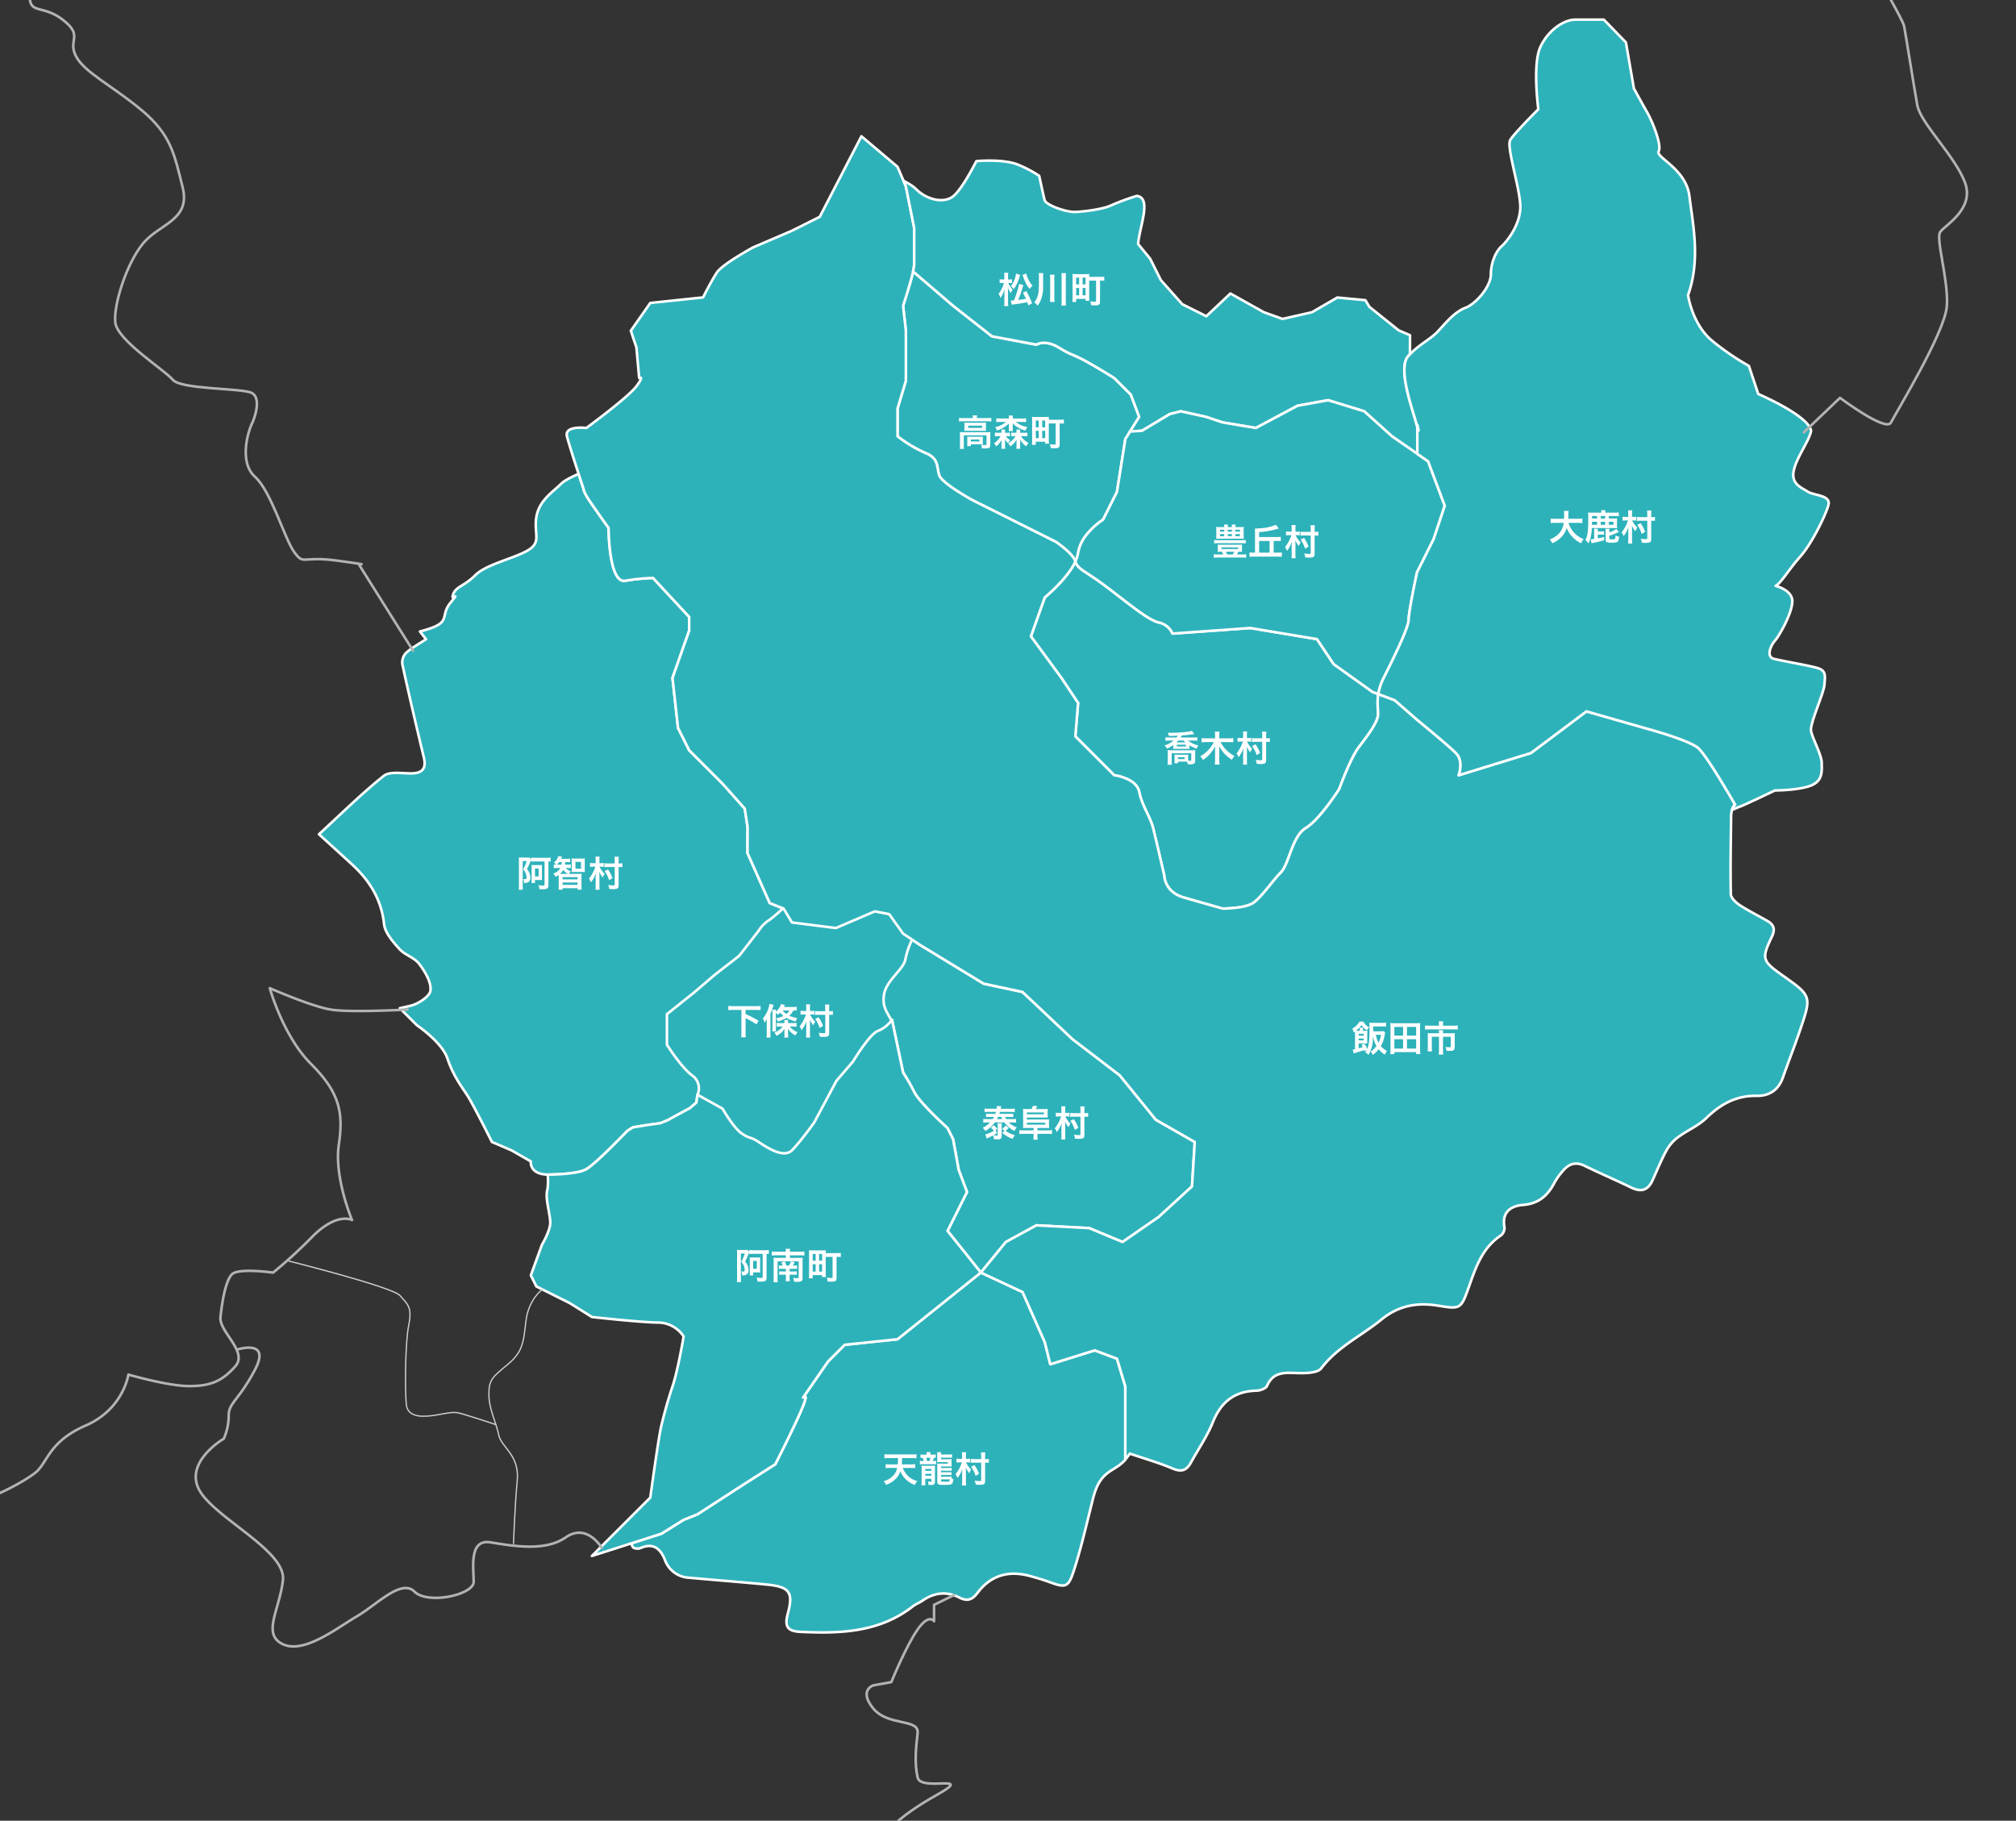 <svg xmlns="http://www.w3.org/2000/svg" xmlns:xlink="http://www.w3.org/1999/xlink" width="784" height="708" viewBox="0 0 784 708"><rect x="0" y="0" width="784" height="708" fill="#333333" stroke="none"/><defs><clipPath id="a"><rect width="784" height="708" transform="translate(0.037 0.03)" fill="none"/></clipPath></defs><g transform="translate(-0.037 -0.03)"><rect width="110.147" height="109.981" transform="translate(252.532 346.689)" fill="#2db2ba" stroke="#fff" stroke-linecap="round" stroke-linejoin="round" stroke-width="1"/><path d="M351.249,417.108a78.01,78.01,0,0,1,4.322,7.562c2.16,4.321,12.964,14.044,12.964,14.044l2.16,4.321,2.161,11.884,3.241,8.643-2.161,4.321-5.4,10.8,8.642,10.8,4.321,5.4,9.724-11.884,3.553-1.938,8.33-4.543,20.526,1.08,12.964,5.4,14.045-9.722L463.6,461.4l1.081-17.285-15.125-8.643-14.044-17.285-17.757-13.579-.609-.465L404.7,392.382l-6.993-6.6-15.124-3.241-24.848-15.125-3-2a32.24,32.24,0,0,0-2.619,7.707c-.639,3.836-7.472,8.145-8.312,13.747-.741,4.946,1.471,7.047,2.918,10.017.14-.187.215-.3.215-.3Z" fill="#2db2ba" stroke="#fff" stroke-linecap="round" stroke-linejoin="round" stroke-width="1"/><path d="M434.417,528.362l-8.643-3.241-17.285,5.4-2.161-8.643-8.642-19.446-8.206-3.829-8-3.733L349.071,520.8l-20.526,2.16-6.482,6.482-9.723,14.045s2.16-2.161,0,3.24-7.563,16.205-7.563,16.205l-3.241,6.482-11.883,7.563L271.287,588.86l-5.4,2.161-8.642,5.4-8.742,2.8-3.141,1.005a9.86,9.86,0,0,1,.776,1.4c.232.5,2.091.772,2.874.425,5.061-2.245,7.822.117,9.6,4.549a10.45,10.45,0,0,0,9.4,6.939c10,.91,20.02,1.677,30.019,2.637,8.965.86,10.661,2.849,8.375,11.329-1.383,5.129-.043,6.855,5.028,7.09,15.485.717,30.625.209,43.622-9.938,1.123-.877,2.53-1.382,3.71-2.2,4.537-3.131,9.361-3.739,14.273-1.243,3.169,1.61,5.088.953,7.208-1.859,5.111-6.781,12.048-8.712,20.166-6.517,2.6.7,5.187,1.459,7.712,2.379,6.214,2.264,7.326,2.21,9.411-4.126,2.793-8.488,4.785-17.245,6.964-25.927,1.265-5.042,2.229-9.74,7.309-13.089,1.861-1.227,4.292-2.494,5.848-4.453V539.165Z" fill="#2db2ba" stroke="#fff" stroke-linecap="round" stroke-linejoin="round" stroke-width="1"/><path d="M299.376,351.188l-8.643-19.446.046-10.09-1.126-7.2-8.643-9.723L268.046,291.77l-4.321-8.643-2.161-19.446,6.482-18.365v-5.4L254,224.79a72.773,72.773,0,0,0-10.8,1.08c-6.482,1.08-6.482-20.526-6.482-20.526s-5.4-7.563-7.563-10.8-2.16-4.321-2.16-4.321-.857-2.57-1.955-5.932c-2.966,1.308-5.582,2.666-6.688,3.772-3.241,3.24-8.643,6.481-9.723,12.963s2.161,9.723-3.241,12.964-16.2,5.4-20.526,9.723-7.562,4.322-8.643,7.563,3.241-2.161-1.08,3.241,1.08,7.562-10.8,10.8l-.986.268c.78.991,1.561,1.983,2.367,3.005-3.088,2.053-5.69,3.416-7.785,5.333a5.44,5.44,0,0,0-1.437,4.363c2.627,12.09,5.446,24.139,8.338,36.17,1.1,4.561-.583,6.325-5.136,6.311-3.551-.011-8.17-.843-10.466,1-8.74,7-16.73,14.941-25.153,22.671,4.9,4.467,8.9,8.082,12.865,11.738,6.817,6.286,11.41,13.546,12.456,23.187.373,3.431,3.442,6.858,5.961,9.68,2.1,2.35,5.823,3.335,7.683,5.791,2.258,2.982,4.723,7.008,4.407,10.327-.217,2.29-4.738,5.262-7.793,5.977q-2.06.483-4.141.929l6.659,6.659s9.723,6.482,11.884,12.964,5.4,10.8,7.562,14.045c.105.158.227.352.357.564l.044.071c.134.221.28.467.436.736l0,0h0c.158.273.329.575.506.889l.131.234.065.118c.127.228.257.463.392.708l.061.113c.054.1.109.2.165.3.141.26.287.529.434.8.07.129.139.258.21.391q.244.456.5.93c.035.065.069.128.1.194l.132.249q.253.479.509.966l.173.328c.453.866.91,1.745,1.357,2.61l.141.274c.14.27.276.535.413.8q.369.717.718,1.4l.342.67c.217.424.426.836.623,1.224.137.268.271.533.4.78l.025.048,0,0q.266.525.493.976l.007.013.012.023.267.53.122.242,0,0,.026.052.1.207.2.394.081.161.1.2.059.119.021.041,7.562,3.241,7.562,4.322s-.711,4.984,6.538,5.125c0,0,11.047.037,14.851-1.992s16.1-14.96,16.1-14.96l2.155-1.395,5.325-.888,5.452-.76,2.789-1.141,3.677-2.029,4.944-2.662,2.536-2.156.451-3.07a6.083,6.083,0,0,0-2.161-7.563c-4.321-3.241-9.723-11.883-9.723-11.883V394.4l1.239-.991,9.565-7.651,7.562-6.482,9.723-7.563,7.562-9.723a12.951,12.951,0,0,1,4.322-4.321,56.528,56.528,0,0,0,5.148-4.423Z" fill="#2db2ba" stroke="#fff" stroke-linecap="round" stroke-linejoin="round" stroke-width="1"/><path d="M536.055,269.926l-2.248-.843-7.577-5.412-7.548-5.391-6.482-9.723-25.928-4.321-30.249,2.16a7.441,7.441,0,0,0-5.4-4.321c-4.322-1.08-11.884-7.562-20.527-14.044-8.573-6.43-10.766-6.486-11.855-9.65-3.166,6.811-11.912,13.971-11.912,13.971l-5.4,15.125,11.883,16.2,6.482,9.723-1.08,12.964,7.562,7.563,7.562,7.562s8.643,1.08,9.723,6.482,4.322,9.723,5.4,14.044,4.321,18.366,4.321,18.366,0,6.482,7.563,8.642l15.124,4.322s8.643,0,11.884-2.161,7.562-8.643,10.8-11.884,4.321-14.044,9.723-17.285,12.964-15.124,12.964-15.124,4.321-11.884,7.562-16.2c.708-.944,1.468-1.941,2.222-2.954,2.7-3.626,5.341-7.477,5.341-10.01C535.968,275.659,535.533,273.151,536.055,269.926Z" fill="#2db2ba" stroke="#fff" stroke-linecap="round" stroke-linejoin="round" stroke-width="1"/><path d="M439.818,153.488l-6.482-6.482s-8.642-5.4-12.964-7.562-3.241-1.081-8.642-4.322-8.643-1.08-8.643-1.08L385.8,130.8l-15.125-11.884L355.116,105.58c-1.1,4.97-3.885,13.337-3.885,13.337l1.081,9.723v19.446l-3.241,10.8v10.8a50.654,50.654,0,0,0,10.8,6.482c5.4,2.16,4.321,5.4,5.4,8.642s12.964,9.723,12.964,9.723L409.7,210.27l.952.475s6.481,4.322,7.562,7.563c.008.026.019.048.028.073a12.019,12.019,0,0,0,1.052-3.314,15.409,15.409,0,0,1,3.488-7.342,28.48,28.48,0,0,1,6.235-5.622l5.4-10.8,3.241-20.526,1.832-2.931,3.569-5.711Z" fill="#2db2ba" stroke="#fff" stroke-linecap="round" stroke-linejoin="round" stroke-width="1"/><path d="M693.224,379.3c-7.869-5.582-8.237-6.457-4.152-14.957,1.414-2.943.824-4.731-1.732-6.207-3.578-2.066-7.312-3.887-10.756-6.151-1.489-.979-3.414-2.782-3.446-4.247-.219-10.054,0-20.118.1-30.179a10.347,10.347,0,0,1,.1-1.388A7.419,7.419,0,0,1,673.6,315h0a4.347,4.347,0,0,1,1.222-2.063c-5.314-9.159-12.122-20.379-14.616-22.249-4.321-3.241-20.526-7.563-20.526-7.563l-22.687-6.482L595.386,292.85,567.3,301.493s2.161-5.4-1.08-8.643-15.125-12.964-15.125-12.964l-8.642-7.562-6.4-2.4c-.522,3.225-.087,5.733-.087,7.8,0,2.533-2.64,6.384-5.341,10.01-.754,1.013-1.514,2.01-2.222,2.954-3.241,4.321-7.562,16.2-7.562,16.2s-7.562,11.883-12.964,15.124-6.482,14.045-9.723,17.285-7.562,9.723-10.8,11.884-11.884,2.161-11.884,2.161l-15.124-4.322c-7.563-2.16-7.563-8.642-7.563-8.642s-3.241-14.044-4.321-18.366-4.321-8.642-5.4-14.044-9.723-6.482-9.723-6.482l-7.562-7.562-7.562-7.563,1.08-12.964-6.482-9.723-11.883-16.2,5.4-15.125s8.746-7.16,11.912-13.971c-.009-.025-.02-.047-.028-.073-1.081-3.241-7.562-7.563-7.562-7.563l-.952-.475L378.24,194.54s-11.884-6.481-12.964-9.723,0-6.482-5.4-8.642a50.654,50.654,0,0,1-10.8-6.482v-10.8l3.241-10.8V128.64l-1.081-9.723s2.789-8.367,3.885-13.337a15.424,15.424,0,0,0,.437-2.868V88.668l-3.241-16.205-.908-2.117h0L349.071,64.9,335.027,53.017l-16.205,31.33-10.8,5.4-15.124,6.482s-11.884,6.481-14.045,9.723-5.4,9.722-5.4,9.722l-20.526,2.161-7.563,10.8,2.161,6.482,1.08,11.884s2.161-1.08-1.08,3.241-19.446,16.205-19.446,16.205-8.643-1.08-7.562,3.241c.65,2.6,2.866,9.507,4.527,14.594,1.1,3.362,1.955,5.932,1.955,5.932s0,1.08,2.16,4.321,7.563,10.8,7.563,10.8,0,21.606,6.482,20.526a72.773,72.773,0,0,1,10.8-1.08l14.044,15.124v5.4l-6.482,18.365,2.161,19.446,4.321,8.643,12.964,12.964,8.643,9.723,1.126,7.2-.046,10.09,8.643,19.446,5.148,2.059.253.1,3.241,5.4,17.083,2.161,15.125-6.482,5.6,1.08,5.4,7.563,6.482,4.321,24.848,15.125,15.125,3.241,6.992,6.6,12.453,11.761.61.466L435.5,418.168l14.044,17.286,15.125,8.642-1.08,17.286-12.964,11.883-14.045,9.723-12.964-5.4-20.526-1.081-8.33,4.544-3.553,1.938-9.723,11.884,8,3.733,8.206,3.829,8.642,19.446,2.161,8.643,17.285-5.4,8.643,3.241,3.241,10.8v28.454l1.767-2.337c5.94,2.034,11.455,3.607,16.7,5.83,3.422,1.45,5.387.655,7.029-2.341,2.849-5.2,6.306-10.151,8.5-15.611,3.192-7.943,8.407-12.165,17.015-12.357,1.426-.032,3.642-.821,4.1-1.872,2.586-5.867,7.362-5.06,12.31-4.961,3.007.06,7.425-.063,8.819-1.909,6.28-8.313,15.567-12.554,23.28-18.86,6.735-5.508,13.921-6.8,22.168-5.445,8.625,1.417,8.842,1.313,11.858-7.152,2.737-7.678,5.22-15.356,12.544-20.181a3.86,3.86,0,0,0,1.351-3.2c-1.1-5.869,2.542-8.281,7.142-8.635,6.206-.476,9.755-3.678,12.373-8.793a25.153,25.153,0,0,1,3.141-4.372c2.312-2.8,4.987-3.791,8.553-2.039,5.945,2.921,12.061,5.49,18.009,8.406,3.811,1.868,6.531,1.219,8.327-2.7s3.4-7.944,5.457-11.723a16.34,16.34,0,0,1,4.474-5.111c3.553-2.647,7.883-4.406,11.005-7.444,5.562-5.412,11.613-8.8,19.547-8.651,4.962.09,8.526-2.259,10.251-7.135,2.217-6.266,4.656-12.455,6.792-18.747C704.572,387.325,704.515,387.306,693.224,379.3Z" fill="#2db2ba" stroke="#fff" stroke-linecap="round" stroke-linejoin="round" stroke-width="1"/><path d="M352.312,72.463l3.241,16.205v14.044a15.424,15.424,0,0,1-.437,2.868l15.561,13.337L385.8,130.8l17.285,3.241s3.241-2.161,8.643,1.08,4.321,2.161,8.642,4.322,12.964,7.562,12.964,7.562l6.482,6.482,3.241,8.643-3.569,5.711,4.65-.31,10.8-6.482,4.321-1.08,9.723,2.161,6.482,2.16,12.964,2.161,16.2-8.643,11.884-2.16,14.044,4.321,10.8,9.723,9.854,6.821v-10.52c-.137-.47-.3-1.06-.52-1.829-1.647-5.893-7.106-20.971-3.033-25.65.229-.264.467-.49.7-.736h0l.025-7.383L543.98,128.5l-11.388-9.138-1.56-2.6-10.918-1.04-9.879,5.719-11.438,2.6-7.279-2.6-13-7.279L469.161,123l-9.358-4.679-8.319-9.359-4.159-8.319-4.68-5.719c.515-6.881,5.446-17.891-.519-18.717a90.237,90.237,0,0,0-9.879,3.639c-3.12,1.56-11.438,2.6-14.558,2.6s-10.918-2.6-11.438-4.679-2.08-9.359-2.08-9.359a47.072,47.072,0,0,0-7.8-4.159c-5.719-2.6-16.637-1.56-16.637-1.56s-5.2,10.4-8.839,13.518-10.4,1.56-14.558-2.6a10.5,10.5,0,0,0-.944-.825c-.079-.063-.172-.123-.254-.186-.287-.215-.583-.429-.905-.64-.072-.047-.151-.093-.225-.141-.36-.229-.732-.457-1.124-.679-.036-.021-.074-.041-.11-.061q-.666-.374-1.372-.733Z" fill="#2db2ba" stroke="#fff" stroke-linecap="round" stroke-linejoin="round" stroke-width="1"/><path d="M560.9,194.05l-5.487-14.634-4.191-2.9-9.854-6.821-10.8-9.723-14.044-4.321-11.884,2.16-16.2,8.643-12.964-2.161-6.482-2.16-9.723-2.161-4.321,1.08-10.8,6.482-4.65.31-1.832,2.931L434.417,191.3l-5.4,10.8a28.48,28.48,0,0,0-6.235,5.622,15.409,15.409,0,0,0-3.488,7.342,12.019,12.019,0,0,1-1.052,3.314c1.089,3.164,3.282,3.22,11.855,9.65,8.643,6.482,16.2,12.964,20.527,14.044a7.441,7.441,0,0,1,5.4,4.321l30.249-2.16,25.928,4.321,6.482,9.723,7.548,5.391,7.577,5.412,2.248.843a21.491,21.491,0,0,1,2.073-6.245c3.241-6.482,9.723-19.445,9.723-22.686s3.241-18.366,3.241-18.366l6.482-12.964L561.9,196.7Z" fill="#2db2ba" stroke="#fff" stroke-linecap="round" stroke-linejoin="round" stroke-width="1"/><path d="M700.18,216.417c4.42-4.94,9.879-16.118,10.919-20.017s-5.719-3.64-8.059-5.2-6.5-2.86-5.459-8.059,6.239-11.958,6.759-15.6c-1.04-5.979-20.537-14.3-20.537-14.3l-3.64-10.918a102.323,102.323,0,0,1-13.777-9.359c-8.319-6.5-9.879-18.2-9.879-18.2,4.939-13.778,1.82-27.816.52-38.474S643.769,61.22,645.069,58.88s-2.34-11.438-4.42-15.078-5.2-9.358-5.2-9.358l-3.119-17.938-8.579-8.838H612.574c-4.16,0-10.4,3.9-13.519,10.658s-.779,24.177-.779,24.177-9.359,9.358-10.919,11.958,3.64,18.2,3.9,25.476-5.2,14.038-7.279,15.858-4.16,6.239-4.16,10.918-5.719,11.438-9.878,13-7.539,5.719-10.659,9.1c-.383.415-.791.806-1.214,1.184-.075.066-.155.127-.231.193-2.787,2.415-6.3,4.258-9.465,7.592h0c-.234.246-.472.472-.7.736-4.073,4.679,1.386,19.757,3.033,25.65.215.769.383,1.359.52,1.829v-.79s1.046,4.387,0,.79v10.52l4.191,2.9L560.9,194.05l.994,2.651-4.321,12.964-6.482,12.964s-3.241,15.125-3.241,18.366-6.482,16.2-9.723,22.686a21.491,21.491,0,0,0-2.073,6.245l6.4,2.4,8.642,7.562s11.884,9.723,15.125,12.964,1.08,8.643,1.08,8.643l28.089-8.643,21.606-16.205,22.687,6.482s16.2,4.322,20.526,7.563c2.494,1.87,9.3,13.09,14.616,22.249A4.347,4.347,0,0,0,673.6,315l0,0,.325-.144.441-.195.285-.125.382-.167.258-.112c.182-.08.352-.153.5-.218l.093-.039.335-.142.114-.046c.08-.033.149-.061.209-.084l.077-.031c.072-.027.13-.047.159-.055,1.04-.26,13.518-6.239,13.518-6.239s8.839,0,13.778-1.819,4.419-5.72,4.419-8.839-3.639-9.619-4.159-12.478,4.939-14.558,5.2-17.938.78-5.459-2.6-6.5-14.3-2.859-17.158-3.639-1.3-4.939.52-7.019,6.759-10.918,6.759-15.338-6.5-5.979-6.5-5.979C692.642,226.815,695.761,221.356,700.18,216.417Z" fill="#2db2ba" stroke="#fff" stroke-linecap="round" stroke-linejoin="round" stroke-width="1"/><path d="M377.159,489.47l-8.642-10.8,5.4-10.8,2.161-4.322-3.241-8.642-2.161-11.884-2.16-4.321s-10.8-9.723-12.964-14.045a78.163,78.163,0,0,0-4.322-7.562l-4.321-20.526a12.155,12.155,0,0,1-5.4,4.321c-3.241,1.081-9.723,11.884-9.723,11.884l-6.482,7.562-8.642,16.2s-5.4,7.562-8.643,10.8-9.723-1.08-12.964-3.241-3.241-1.08-6.482-3.241-7.562-9.723-7.562-9.723l-9.723-5.4-.451,3.07-2.536,2.156-4.944,2.662-3.677,2.029-2.789,1.141-5.452.76-5.325.888-2.155,1.395s-12.3,12.931-16.1,14.96-14.851,1.992-14.851,1.992a24.318,24.318,0,0,1-.056,5.678c-1.08,3.241,1.081,9.723,1.081,12.964s-3.241,8.642-3.241,8.642l-4.322,11.884,2.161,4.321,12.964,6.482,8.643,5.4s19.446,2.161,25.928,2.161a11.966,11.966,0,0,1,9.722,5.4s-2.16,12.964-4.321,19.446-3.241,10.8-4.321,15.125-4.321,28.088-4.321,28.088L236.5,598.8l-6.268,6.268L248.5,599.22l8.742-2.8,8.642-5.4,5.4-2.161,18.366-11.883,11.883-7.563,3.241-6.482s5.4-10.8,7.563-16.205,0-3.24,0-3.24l9.723-14.045,6.482-6.482,20.526-2.16,32.41-25.928Z" fill="#2db2ba" stroke="#fff" stroke-linecap="round" stroke-linejoin="round" stroke-width="1"/><g clip-path="url(#a)"><path d="M210.9,501.458s-5.4,3.837-6.355,12.469-1.438,11.989-7.193,16.784-7.193,5.755-7.193,11.51,2.877,11.03,3.836,15.825,8.153,7.673,7.193,17.744-1.438,24.457-1.438,24.457" fill="none" stroke="#ccc" stroke-linecap="round" stroke-linejoin="round" stroke-width="0.5"/><path d="M112.47,490.428s40.283,10.071,43.16,13.428,4.8,4.316,3.357,11.51-1.438,24.937-.959,30.691,7.673,4.8,11.03,4.316,6.714-1.438,9.112-.959S192.8,553.97,192.8,553.97" fill="none" stroke="#ccc" stroke-linecap="round" stroke-linejoin="round" stroke-width="0.5"/><path d="M160.666,253.047l-21.181-33.729s5.755.639-8.312-1.279-12.788,1.918-16.625-3.2S105.6,191.184,99.2,185.429s-2.557-17.9-1.279-20.461,3.837-10.231,0-12.149S70.429,151.54,67.232,147.7s-21.74-15.346-22.38-22.38,4.476-23.018,10.87-30.691,18.543-8.952,15.346-21.74S66.592,52.432,55.083,42.84,32.7,28.134,29.506,21.74s3.2-7.673-5.115-14.067S10.964,6.394,11.6-3.2s10.231-10.87,0-21.74S-5.661-59.465-12.055-65.22s-14.067-3.837-22.38-4.476-8.312-9.591-8.312-9.591" fill="none" stroke="#b3b3b3" stroke-linecap="round" stroke-linejoin="round" stroke-width="1"/><path d="M158.508,392.6s-22.22,1.279-29.893,0-23.658-8.312-23.658-8.312,5.115,18.543,15.985,29.413,12.789,18.543,10.87,31.331,5.116,29.413,5.116,29.413-5.755-3.2-15.346,6.394A186.906,186.906,0,0,1,106.236,494.9s-13.428-1.918-15.985.64-3.837,10.87-4.476,16.624,10.87,13.428,5.754,19.183-9.591,7.673-17.9,7.673-23.658-4.476-23.658-4.476-1.919,13.428-16.625,19.822-14.707,14.706-19.822,18.543-15.985,9.591-24.3,11.509-19.183,21.74-30.692,21.74-16.625-12.149-16.625-12.149-10.231-7.033-20.461-5.115-14.707,2.557-12.149-9.591-5.115-20.461-17.264-19.183-31.971,6.394-30.052,0,13.427-8.951,1.278-14.067-17.9-19.182-33.249-21.74-26.855-1.279-35.807,1.919-27.5,23.018-27.5,23.018" fill="none" stroke="#b3b3b3" stroke-linecap="round" stroke-linejoin="round" stroke-width="1"/><path d="M92.209,524.837s13.387-4.356,6.993,7.793-10.23,12.788-10.23,17.9a21.976,21.976,0,0,1-1.918,8.952s-15.346,8.952-9.592,19.822,33.889,23.658,32.61,35.167-8.312,21.1,0,24.937,21.1-6.394,28.774-10.87,17.264-14.706,22.379-9.591,23.019,1.279,23.019-3.836-1.918-16.625,6.394-15.346,21.1,3.836,29.413-1.918,13.987,4.076,13.987,4.076" fill="none" stroke="#b3b3b3" stroke-linecap="round" stroke-linejoin="round" stroke-width="1"/><path d="M371.072,620.269l-7.793,3.8v6.4s-1.918-3.2-6.394,3.2-10.23,20.461-10.23,20.461l-7.034,1.279s-5.755,1.918,0,8.951,17.9,3.837,17.264,9.592-1.279,11.509,0,17.264,23.019-1.919,7.034,7.033S344.1,713.583,344.1,713.583" fill="none" stroke="#b3b3b3" stroke-linecap="round" stroke-linejoin="round" stroke-width="1"/><path d="M701.528,168.165l14.067-13.428s17.9,13.428,19.822,9.592,21.1-35.168,21.74-45.4-4.476-26.216-2.558-28.773,13.428-8.952,9.591-19.183-17.264-23.018-18.543-30.052-4.475-27.5-5.115-30.692-12.788-22.379-11.509-24.937,38.364-39.643,42.2-43.48,16.625-1.918,14.067-10.23-15.985-24.3-24.937-28.774-21.74-12.788-21.74-19.182,15.346-26.216,15.346-26.216" fill="none" stroke="#b3b3b3" stroke-linecap="round" stroke-linejoin="round" stroke-width="1"/></g><path d="M392.123,110.056a9.072,9.072,0,0,0,1.723,2.62,3.571,3.571,0,0,0-.672,1.414,8.813,8.813,0,0,1-1.205-2.255c.056.574.084,1.246.084,2.059v3.432a13.962,13.962,0,0,0,.084,1.723h-1.61a11.55,11.55,0,0,0,.1-1.723v-2.844c.014-.938.042-1.611.07-2.017a15.27,15.27,0,0,1-.729,1.947,9.858,9.858,0,0,1-.84,1.5,6.585,6.585,0,0,0-.756-1.611,10.334,10.334,0,0,0,1.358-2.3,12.637,12.637,0,0,0,.715-1.947h-.658a6.544,6.544,0,0,0-1.009.056v-1.485a4.658,4.658,0,0,0,1.022.07h.813v-1.134a8.834,8.834,0,0,0-.084-1.458h1.6a9.962,9.962,0,0,0-.07,1.458V108.7h.631a4.169,4.169,0,0,0,.9-.07V110.1c-.322-.028-.574-.042-.883-.042Zm4.623-3.138a17.6,17.6,0,0,1-2.367,5.5c-.211-.182-.211-.182-.574-.518a7.85,7.85,0,0,0-.672-.532,10.515,10.515,0,0,0,2.031-4.945Zm1.26,3.936c-.1.323-.1.323-.32,1.065a44.457,44.457,0,0,1-1.668,4.748,28.841,28.841,0,0,0,3-.448c-.282-.644-.518-1.092-1.178-2.353l1.318-.658A36.178,36.178,0,0,1,401.41,118l-1.471.757c-.2-.616-.252-.771-.419-1.219a49.019,49.019,0,0,1-5.252.855,5.6,5.6,0,0,0-.829.126l-.293-1.667a3.027,3.027,0,0,0,.336.013c.239,0,.518-.013.883-.042.434-1.05.658-1.68.967-2.647a28.774,28.774,0,0,0,1.008-3.726Zm1.08-4.482a13.075,13.075,0,0,0,.937,2.451,8.425,8.425,0,0,0,1.569,2.27,8.109,8.109,0,0,0-1.149,1.288,11.556,11.556,0,0,1-1.722-2.759c-.223-.463-.532-1.233-.686-1.667-.252-.743-.252-.743-.365-1.037Z" fill="#fff"/><path d="M405.689,110.854a14.61,14.61,0,0,1-.769,5.576,10.478,10.478,0,0,1-1.359,2.478,6.461,6.461,0,0,0-1.3-1.316,6.726,6.726,0,0,0,1.176-2.087,7.639,7.639,0,0,0,.476-1.947c.057-.533.154-2.2.154-2.829V107.7a9.38,9.38,0,0,0-.1-1.471h1.806a7.722,7.722,0,0,0-.084,1.513Zm4.456-3.992a12.543,12.543,0,0,0-.084,1.611v7.172a14.058,14.058,0,0,0,.084,1.793h-1.793a14.85,14.85,0,0,0,.084-1.779v-7.186a11.866,11.866,0,0,0-.084-1.611Zm4.466-.631a10.234,10.234,0,0,0-.1,1.654v9.077a12.938,12.938,0,0,0,.1,1.877H412.8a15.655,15.655,0,0,0,.084-1.877v-9.077a10.509,10.509,0,0,0-.084-1.654Z" fill="#fff"/><path d="M423.611,115.645a12.323,12.323,0,0,0,.071,1.344H422.2v-.742h-3.656v1.219h-1.484a17.884,17.884,0,0,0,.084-1.905v-7.537a13.873,13.873,0,0,0-.057-1.456,14.234,14.234,0,0,0,1.484.056h3.616a14.432,14.432,0,0,0,1.484-.056c-.029.323-.043.588-.057,1.12h4.09a14.908,14.908,0,0,0,1.779-.084v1.612a11.642,11.642,0,0,0-1.652-.07v8.1c0,.7-.1,1.023-.379,1.233a2.492,2.492,0,0,1-1.527.294c-.391,0-1.092-.014-1.568-.042a6.069,6.069,0,0,0-.309-1.5,16.074,16.074,0,0,0,1.682.112c.462,0,.56-.056.56-.309v-7.885h-2.676Zm-5.056-5.015H419.7V108h-1.148Zm0,4.23H419.7V112h-1.148Zm2.494-4.23h1.162V108h-1.162Zm0,4.23h1.162V112h-1.162Z" fill="#fff"/><path d="M378.375,162.434a4.373,4.373,0,0,0-.084-.882h1.722a4.522,4.522,0,0,0-.084.868v.182h4.133a10.849,10.849,0,0,0,1.471-.084v1.415a10.867,10.867,0,0,0-1.457-.071h-9.665a10.763,10.763,0,0,0-1.443.071v-1.415a11.453,11.453,0,0,0,1.527.084h3.88Zm-5.015,6.878a12.377,12.377,0,0,0-.056-1.275c.448.042.855.056,1.457.056h9.076a11.225,11.225,0,0,0,1.373-.056,11.778,11.778,0,0,0-.055,1.261v3.571c0,.7-.071.967-.337,1.205s-.7.336-1.681.336c-.294,0-.364,0-.812-.028-.224-.014-.224-.014-.449-.014a3.184,3.184,0,0,0-.307-1.4c.769.084,1.372.126,1.764.126.266,0,.336-.071.336-.294v-3.488h-8.824v3.725a9.572,9.572,0,0,0,.084,1.541h-1.653a10.169,10.169,0,0,0,.084-1.541Zm1.737-3.937c0-.448-.014-.686-.042-1.022a12.021,12.021,0,0,0,1.359.056h5.827a10.408,10.408,0,0,0,1.247-.056c-.029.364-.042.574-.042,1.022v1.205a9.352,9.352,0,0,0,.042,1.036,10.979,10.979,0,0,0-1.318-.055h-5.8a12.052,12.052,0,0,0-1.317.055,9.954,9.954,0,0,0,.042-1.036Zm7.144,6.528a8.1,8.1,0,0,0,.042.939c-.266-.029-.784-.042-1.162-.042H377.59v.7h-1.442a7.357,7.357,0,0,0,.056-1.135V170.74a8.412,8.412,0,0,0-.042-.925c.322.029.616.042,1.134.042h3.838c.533,0,.729-.013,1.149-.042a7.331,7.331,0,0,0-.042.9Zm-5.687-5.506h5.421v-.853h-5.421Zm1.036,5.295H380.9v-.769H377.59Z" fill="#fff"/><path d="M388.228,169.634a7.522,7.522,0,0,0-1.274.07v-1.457a7.7,7.7,0,0,0,1.3.07H389.5v-.337a5.278,5.278,0,0,0-.056-.923h1.5a5.071,5.071,0,0,0-.056.923v.337h.687a7.14,7.14,0,0,0,1.245-.07v1.442a8.835,8.835,0,0,0-1.2-.055H391.2a5.1,5.1,0,0,0,1.7,1.554,6.676,6.676,0,0,0-.854,1.164,6.492,6.492,0,0,1-1.219-1.57,9.056,9.056,0,0,1,.07,1.065V173.3a9.157,9.157,0,0,0,.069,1.232h-1.526a6.956,6.956,0,0,0,.07-1.177v-1.316c0-.238.028-.673.056-.994a7.562,7.562,0,0,1-2.115,2.577,3.913,3.913,0,0,0-.868-1.19,8.128,8.128,0,0,0,2.563-2.8Zm9.217-6.864a12.267,12.267,0,0,0,1.612-.084v1.5a12.9,12.9,0,0,0-1.612-.084h-2.394a10.639,10.639,0,0,0,4.523,2.017,5.071,5.071,0,0,0-.783,1.387A13.232,13.232,0,0,1,396,166.3a8.989,8.989,0,0,1-2.143-1.639,1.773,1.773,0,0,0,.014.224c0,.07.014.337.014.434v1.3a5.185,5.185,0,0,0,.07,1.051h-1.639a5.456,5.456,0,0,0,.071-1.051v-1.274a3.311,3.311,0,0,1,.013-.393c.014-.2.014-.2.014-.252a11.421,11.421,0,0,1-4.664,2.745,4.211,4.211,0,0,0-.742-1.274A10.842,10.842,0,0,0,391.3,164.1h-2.2a12.571,12.571,0,0,0-1.611.084v-1.5a12.409,12.409,0,0,0,1.611.084h3.278v-.07a5.775,5.775,0,0,0-.07-1.079h1.666a5.441,5.441,0,0,0-.069,1.065v.084Zm-2.927,6.864a8.454,8.454,0,0,0-1.219.055v-1.428a9.057,9.057,0,0,0,1.289.056h.756v-.337a5.3,5.3,0,0,0-.055-.923h1.525a4.947,4.947,0,0,0-.054.91v.35h1.525a7.3,7.3,0,0,0,1.289-.07V169.7a7.41,7.41,0,0,0-1.273-.07h-1.248c.07.1.07.1.168.238a8.051,8.051,0,0,0,2.83,2.409,4.321,4.321,0,0,0-.924,1.331,7.113,7.113,0,0,1-1.316-1.176,6.4,6.4,0,0,1-1.108-1.57c.027.21.027.267.041.519v.223a2.186,2.186,0,0,1,.016.267v1.415a6.689,6.689,0,0,0,.07,1.246h-1.57a6.419,6.419,0,0,0,.084-1.274v-1.387a9.008,9.008,0,0,1,.056-.967,7.652,7.652,0,0,1-2.478,2.718,3.261,3.261,0,0,0-.856-1.19,8.942,8.942,0,0,0,2.942-2.8Z" fill="#fff"/><path d="M407.9,171.2a12.907,12.907,0,0,0,.069,1.345h-1.485V171.8H402.83v1.218h-1.484a17.362,17.362,0,0,0,.084-1.9v-7.536a13.847,13.847,0,0,0-.057-1.456,14.292,14.292,0,0,0,1.486.056h3.614a14.4,14.4,0,0,0,1.484-.056c-.027.322-.041.588-.055,1.12h4.09a14.933,14.933,0,0,0,1.779-.084v1.611a11.832,11.832,0,0,0-1.654-.07v8.1c0,.7-.1,1.022-.377,1.232a2.492,2.492,0,0,1-1.527.294c-.393,0-1.092-.013-1.568-.042a6.256,6.256,0,0,0-.309-1.5,16.043,16.043,0,0,0,1.682.112c.461,0,.558-.055.558-.308V164.7H407.9Zm-5.056-5.014h1.148v-2.633h-1.148Zm0,4.23h1.148v-2.857h-1.148Zm2.492-4.23H406.5v-2.633h-1.162Zm0,4.23H406.5v-2.857h-1.162Z" fill="#fff"/><path d="M475.034,214.571a13.353,13.353,0,0,0-1.457.056,6.576,6.576,0,0,0,.056-.952v-.939a6.246,6.246,0,0,0-.056-.938c.378.042.925.056,1.541.056h6.43c.616,0,1.162-.014,1.555-.056a4.332,4.332,0,0,0-.071.938v.939a4.559,4.559,0,0,0,.071.952c-.449-.042-.855-.056-1.471-.056a5.523,5.523,0,0,1-.574,1.078h2.03a11.542,11.542,0,0,0,1.569-.084v1.373a10.1,10.1,0,0,0-1.569-.1h-9.413a10.739,10.739,0,0,0-1.624.1v-1.373a12.74,12.74,0,0,0,1.624.084h2.059a6.481,6.481,0,0,0-.6-1.078Zm9.455-3.235a12.744,12.744,0,0,0-1.625-.085H473.8a12.275,12.275,0,0,0-1.6.085v-1.345a11.326,11.326,0,0,0,1.6.084h9.062a11.511,11.511,0,0,0,1.625-.084Zm-2.3-6.332a11.723,11.723,0,0,0,1.556-.07,8.83,8.83,0,0,0-.057,1.191v2.213a8.545,8.545,0,0,0,.057,1.205,13.462,13.462,0,0,0-1.457-.057h-7.845a12.33,12.33,0,0,0-1.456.057,9.384,9.384,0,0,0,.056-1.205v-2.213a9.274,9.274,0,0,0-.056-1.191,11.715,11.715,0,0,0,1.555.07h1.583a6.414,6.414,0,0,0-.085-.981h1.541a5.346,5.346,0,0,0-.084.981h1.611a5.03,5.03,0,0,0-.07-.981h1.541a5.384,5.384,0,0,0-.1.981Zm-7.689,1.009v.742h1.625v-.742Zm0,1.709v.8h1.625v-.8Zm.616,5.813h6.43v-.644h-6.43Zm1.611,1.036a8.131,8.131,0,0,1,.588,1.078h2.116a5.1,5.1,0,0,0,.532-1.078Zm.77-7.816h1.611v-.742H477.5Zm0,1.765h1.611v-.8H477.5Zm2.983-1.765h1.751v-.742h-1.751Zm0,1.765h1.751v-.8h-1.751Z" fill="#fff"/><path d="M497,214.922a10.984,10.984,0,0,0,1.527-.085v1.724a11.574,11.574,0,0,0-1.527-.084h-9.5a12.115,12.115,0,0,0-1.541.084v-1.724a11.482,11.482,0,0,0,1.541.085h.6v-7.943a13.056,13.056,0,0,0-.055-1.4h.126c.364,0,1.022-.042,2.157-.153a16.938,16.938,0,0,0,5.883-1.331l1.148,1.457c-.349.1-.349.1-.644.168-.014.013-.084.027-.2.069a33.727,33.727,0,0,1-6.822,1.15v1.918h7a9.965,9.965,0,0,0,1.429-.07v1.681a8.526,8.526,0,0,0-1.429-.084h-1.345v4.539Zm-3.235-4.539h-4.063v4.539h4.063Z" fill="#fff"/><path d="M502.348,205.564a7.46,7.46,0,0,0-.084-1.358H503.9a9.324,9.324,0,0,0-.084,1.372v1.191h.462a8.61,8.61,0,0,0,1.219-.084v1.527a11.3,11.3,0,0,0-1.19-.07h-.462a10.747,10.747,0,0,0,2.016,2.815,5.347,5.347,0,0,0-.756,1.415,10.618,10.618,0,0,1-1.359-2.283,16.052,16.052,0,0,1,.07,2.045v3.446a11.3,11.3,0,0,0,.084,1.526h-1.625a10.9,10.9,0,0,0,.084-1.512v-2.787a19.023,19.023,0,0,1,.084-2.088,13.055,13.055,0,0,1-1.89,3.53,5.617,5.617,0,0,0-.784-1.471,14.7,14.7,0,0,0,2.464-4.636h-.728a12.84,12.84,0,0,0-1.345.07v-1.527a9.973,9.973,0,0,0,1.359.084h.827Zm8.936,9.764c0,.784-.2,1.176-.644,1.359a4.341,4.341,0,0,1-1.555.167c-.364,0-.49,0-1.457-.055a4.7,4.7,0,0,0-.42-1.556c.183.028.336.043.42.057a12.333,12.333,0,0,0,1.556.112c.462,0,.574-.07.574-.392v-6.766h-2.409a12.3,12.3,0,0,0-1.57.084v-1.555a11.194,11.194,0,0,0,1.555.084h2.424V205.9a10.68,10.68,0,0,0-.1-1.638h1.709a13.435,13.435,0,0,0-.084,1.653v.952h.1a8.619,8.619,0,0,0,1.358-.084v1.527a12.353,12.353,0,0,0-1.316-.056h-.141Zm-3.7-1.933a12.506,12.506,0,0,0-1.751-3.544l1.317-.645a13.039,13.039,0,0,1,1.765,3.362Z" fill="#fff"/><path d="M457.587,286.8a7.562,7.562,0,0,0,.463-.7c-2.312.112-2.312.112-3.432.112a3.7,3.7,0,0,0-.505-1.233c.393.015.729.015.911.015a58.628,58.628,0,0,0,6.835-.407,6.342,6.342,0,0,0,1.709-.379l.883,1.318c-.742.069-.742.069-1.68.181-1.122.155-1.99.239-3.153.323-.21.364-.307.518-.462.77h4.987a11.207,11.207,0,0,0,1.527-.07v1.345a12.7,12.7,0,0,0-1.527-.084h-2.129a9.783,9.783,0,0,0,4.076,1.9,6.854,6.854,0,0,0-.729,1.261,14.9,14.9,0,0,1-2.758-1.3v.714a4.845,4.845,0,0,0,.042.686c-.351-.027-.576-.027-1.108-.027H457.4c-.532,0-.742,0-1.121.027a5.818,5.818,0,0,0,.043-.686v-.84a14.459,14.459,0,0,1-2.437,1.415,5.935,5.935,0,0,0-.981-1.233,10.062,10.062,0,0,0,3.571-1.919h-1.667a12.761,12.761,0,0,0-1.54.084v-1.345a11.551,11.551,0,0,0,1.54.07Zm4.525,8.629v.392c.294.028.575.042.812.042.28,0,.379-.084.379-.28v-2.62h-7.62v2.942a10.7,10.7,0,0,0,.069,1.5h-1.694a10.458,10.458,0,0,0,.084-1.5v-2.955c0-.435-.014-.645-.042-1.233a7.745,7.745,0,0,0,1.106.056h8.53a8.452,8.452,0,0,0,1.15-.056,11.829,11.829,0,0,0-.057,1.219v2.885c0,.659-.14.953-.546,1.191a3.209,3.209,0,0,1-1.569.224c-.14,0-.378,0-.8-.029a6.117,6.117,0,0,0-.225-1.022h-3.544v.631h-1.386a5.5,5.5,0,0,0,.056-.883v-1.625a7.581,7.581,0,0,0-.042-.826,6.122,6.122,0,0,0,.827.042h3.725a6.267,6.267,0,0,0,.827-.042,6.169,6.169,0,0,0-.042.812Zm-3.866-7.438c-.267.308-.434.463-.686.715h3.5c-.281-.252-.407-.365-.743-.715Zm-.547,2.3h3.53V289.6H457.7Zm.448,4.93h2.606v-.757h-2.606Z" fill="#fff"/><path d="M474.7,288.594a12.572,12.572,0,0,0,5.449,5.421,5.919,5.919,0,0,0-1.079,1.485,17.225,17.225,0,0,1-2.7-2.227,13.424,13.424,0,0,1-2.269-3.18,14.365,14.365,0,0,1,.1,1.583V295.6a12.656,12.656,0,0,0,.1,1.737H472.47a13.03,13.03,0,0,0,.1-1.751V291.69c0-.351.028-.981.07-1.526a13.607,13.607,0,0,1-4.8,5.392,5.226,5.226,0,0,0-1.036-1.429,13.1,13.1,0,0,0,5.266-5.533H469a12.663,12.663,0,0,0-1.681.1V287.04a12.1,12.1,0,0,0,1.681.1h3.572v-1.316a6.967,6.967,0,0,0-.1-1.3h1.821a6.9,6.9,0,0,0-.1,1.289v1.33h3.769a11.269,11.269,0,0,0,1.694-.1v1.652a13,13,0,0,0-1.694-.1Z" fill="#fff"/><path d="M483.486,285.821a7.378,7.378,0,0,0-.084-1.359h1.639a9.2,9.2,0,0,0-.084,1.372v1.191h.462a8.478,8.478,0,0,0,1.219-.084v1.527a11.326,11.326,0,0,0-1.191-.07h-.462A10.757,10.757,0,0,0,487,291.213a5.317,5.317,0,0,0-.756,1.415,10.554,10.554,0,0,1-1.359-2.283,16.052,16.052,0,0,1,.07,2.045v3.446a11.155,11.155,0,0,0,.084,1.527h-1.625a10.911,10.911,0,0,0,.084-1.513v-2.787a19.033,19.033,0,0,1,.084-2.088,13.031,13.031,0,0,1-1.891,3.53,5.535,5.535,0,0,0-.784-1.47,14.72,14.72,0,0,0,2.465-4.637h-.728a12.815,12.815,0,0,0-1.345.07v-1.527a9.808,9.808,0,0,0,1.359.084h.826Zm8.937,9.763c0,.785-.2,1.176-.645,1.359a4.324,4.324,0,0,1-1.554.168c-.365,0-.491,0-1.457-.056a4.689,4.689,0,0,0-.42-1.555c.182.028.336.042.42.056a12.327,12.327,0,0,0,1.555.112c.462,0,.574-.07.574-.392V288.51h-2.409a12.48,12.48,0,0,0-1.569.084V287.04a11.344,11.344,0,0,0,1.555.084H490.9v-.967a10.7,10.7,0,0,0-.1-1.639h1.709a13.446,13.446,0,0,0-.084,1.653v.953h.1a8.749,8.749,0,0,0,1.359-.084v1.526a12.352,12.352,0,0,0-1.317-.056h-.14Zm-3.7-1.933a12.52,12.52,0,0,0-1.751-3.544l1.317-.645a13.091,13.091,0,0,1,1.765,3.363Z" fill="#fff"/><path d="M386.922,436.5a13.116,13.116,0,0,1-3.7,3.361,3.341,3.341,0,0,0-1.078-1.246,9.914,9.914,0,0,0,2.9-2.115h-.98a13.892,13.892,0,0,0-1.653.084v-1.443a11.212,11.212,0,0,0,1.638.07h2.032c.2-.294.335-.546.5-.854h-1.611a11.4,11.4,0,0,0-1.471.055v-1.316a11.681,11.681,0,0,0,1.471.055H387.1c.112-.321.154-.433.238-.742h-2.871a11.194,11.194,0,0,0-1.541.071v-1.387a12.624,12.624,0,0,0,1.667.084h3.026a5.3,5.3,0,0,0,.1-.91.956.956,0,0,0-.013-.169l1.7.1c-.015.084-.084.407-.2.981h3.81a12.242,12.242,0,0,0,1.653-.084v1.387a11.228,11.228,0,0,0-1.527-.071h-4.23c-.084.281-.155.477-.239.742h3.936a11.669,11.669,0,0,0,1.486-.055v1.316a11.669,11.669,0,0,0-1.486-.055h-1.723a7.713,7.713,0,0,0,.462.854h2.228a10.67,10.67,0,0,0,1.6-.07v1.443a13.31,13.31,0,0,0-1.611-.084h-1.247a9.225,9.225,0,0,0,3.18,1.933,4.175,4.175,0,0,0-.967,1.386,11.738,11.738,0,0,1-3.907-3.319Zm.8,4.23c-.643.378-.854.49-1.33.743a13.6,13.6,0,0,0,1.387.153c.181,0,.252-.084.252-.35v-3.347a7.637,7.637,0,0,0-.056-1.107h1.681a7.1,7.1,0,0,0-.057,1.065v3.6c0,.771-.111,1.135-.406,1.345a1.9,1.9,0,0,1-1.107.252c-.322,0-1.022-.028-1.554-.07a4.058,4.058,0,0,0-.322-1.443c-.924.462-1.233.617-1.583.771a8.459,8.459,0,0,0-.84.434l-.6-1.569a18.143,18.143,0,0,0,3.362-1.429,7.036,7.036,0,0,0-1.191-1.26l1.148-.925a7.242,7.242,0,0,1,1.346,1.4l-.575.49Zm2.1-5.519a8.139,8.139,0,0,1-.393-.854h-1.246c-.183.392-.252.532-.421.854Zm-.042,3.768a5.367,5.367,0,0,0,1.289-1.3l1.246.925a7.876,7.876,0,0,1-1.19,1.148,10.257,10.257,0,0,0,3.586,1.7,6.492,6.492,0,0,0-.855,1.429,13.1,13.1,0,0,1-4.021-2.283l.8-.841Z" fill="#fff"/><path d="M401.133,431.285a6.179,6.179,0,0,0,.644-1.289l1.667.183c-.238.433-.421.756-.644,1.106h3.361a10.853,10.853,0,0,0,1.345-.056,10.024,10.024,0,0,0-.056,1.218v1.065a8.379,8.379,0,0,0,.056,1.121c-.336-.029-.686-.042-1.233-.042h-6.891v.756H407.1c.266,0,.659-.014.938-.042a8.941,8.941,0,0,0-.056,1.163v1.12a8.131,8.131,0,0,0,.056,1.121,9.826,9.826,0,0,0-1.232-.056h-3.32v.924h3.964a12.872,12.872,0,0,0,1.709-.084v1.528a13.305,13.305,0,0,0-1.709-.084h-3.964v.784a9.654,9.654,0,0,0,.1,1.484H401.89a9.424,9.424,0,0,0,.1-1.484v-.784h-3.81a13.866,13.866,0,0,0-1.723.084v-1.528a13.269,13.269,0,0,0,1.723.084h3.81v-.924h-2.9a9.2,9.2,0,0,0-1.219.056,8.884,8.884,0,0,0,.056-1.135V432.42a9.931,9.931,0,0,0-.056-1.205,9.315,9.315,0,0,0,1.331.07Zm4.846,2.059v-.729h-6.6v.729Zm.546,4.007v-.757h-7.143v.757Z" fill="#fff"/><path d="M412.808,431.579a7.446,7.446,0,0,0-.084-1.358h1.638a9.318,9.318,0,0,0-.084,1.372v1.19h.462a8.464,8.464,0,0,0,1.219-.084v1.528a11.309,11.309,0,0,0-1.19-.071h-.462a10.75,10.75,0,0,0,2.016,2.816,5.348,5.348,0,0,0-.756,1.415,10.641,10.641,0,0,1-1.359-2.283,16.043,16.043,0,0,1,.07,2.044V441.6a11.313,11.313,0,0,0,.084,1.526h-1.625a10.911,10.911,0,0,0,.084-1.513v-2.787a19.034,19.034,0,0,1,.084-2.088,13.078,13.078,0,0,1-1.89,3.531,5.573,5.573,0,0,0-.785-1.471,14.689,14.689,0,0,0,2.465-4.637h-.728a12.826,12.826,0,0,0-1.345.071V432.7a9.813,9.813,0,0,0,1.359.084h.827Zm8.936,9.764c0,.784-.2,1.176-.644,1.358a4.334,4.334,0,0,1-1.555.168c-.364,0-.49,0-1.457-.056a4.689,4.689,0,0,0-.42-1.555c.183.028.336.043.42.056a12.152,12.152,0,0,0,1.556.113c.461,0,.574-.071.574-.393v-6.765h-2.409a12.3,12.3,0,0,0-1.57.084V432.8a11.194,11.194,0,0,0,1.555.084h2.424v-.967a10.694,10.694,0,0,0-.1-1.639h1.709a13.463,13.463,0,0,0-.084,1.654v.952h.1a8.619,8.619,0,0,0,1.358-.084v1.526a12.373,12.373,0,0,0-1.316-.055h-.141Zm-3.7-1.934a12.52,12.52,0,0,0-1.751-3.544l1.317-.644a13.038,13.038,0,0,1,1.765,3.362Z" fill="#fff"/><path d="M285.14,392.745a18.53,18.53,0,0,0-1.877.084v-1.64a17.6,17.6,0,0,0,1.877.084h8.8a18.187,18.187,0,0,0,1.877-.084v1.64a18.768,18.768,0,0,0-1.877-.084h-3.95v1.639a35.211,35.211,0,0,1,5.029,2.577l-.8,1.4a27.771,27.771,0,0,0-4.23-2.394v5.476a14,14,0,0,0,.1,1.933h-1.821a13.867,13.867,0,0,0,.1-1.933v-8.7Z" fill="#fff"/><path d="M298.215,397.941c0-.671.014-1.008.042-1.652a6.5,6.5,0,0,1-.925,1.414,4.582,4.582,0,0,0-.658-1.639,10.678,10.678,0,0,0,2.227-4.02,9.748,9.748,0,0,0,.407-1.652l1.61.406c-.1.238-.111.28-.182.49a21.274,21.274,0,0,1-1.092,2.886v7.634a14.242,14.242,0,0,0,.07,1.68h-1.583a14.77,14.77,0,0,0,.084-1.68Zm11.654-4.93a6.916,6.916,0,0,0-1.274-.071,6.672,6.672,0,0,1-1.612,2.046,10.421,10.421,0,0,0,3.068.9,4.423,4.423,0,0,0-.532,1.358,14.891,14.891,0,0,1-3.684-1.387,11.992,11.992,0,0,1-3.334,1.4,4.746,4.746,0,0,0-.63-1.246,11.242,11.242,0,0,0,2.816-.939,7.645,7.645,0,0,1-1.248-1.275c-.238.252-.392.421-.839.841a6.667,6.667,0,0,0-.828-.784v5.812a10.911,10.911,0,0,0,.057,1.429h-1.472a9.53,9.53,0,0,0,.071-1.443v-5.645a11.071,11.071,0,0,0-.056-1.372h1.457c-.028.223-.042.406-.057.8a6.253,6.253,0,0,0,1.555-1.919,5.678,5.678,0,0,0,.435-1.036l1.512.307a2.825,2.825,0,0,1-.154.322c-.1.21-.168.351-.237.5H308.3a11.7,11.7,0,0,0,1.569-.084Zm-1.429,4.846a9.6,9.6,0,0,0,1.373-.084v1.513a10.48,10.48,0,0,0-1.373-.084h-1.3a7.323,7.323,0,0,0,3.067,2.2,4.4,4.4,0,0,0-.826,1.3,8.784,8.784,0,0,1-1.569-1.093,6.34,6.34,0,0,1-1.345-1.583c.028.393.042.617.042,1.009v1.317a6.051,6.051,0,0,0,.07,1.134h-1.555a6.812,6.812,0,0,0,.071-1.134v-1.3a10.017,10.017,0,0,1,.042-1.008,7.4,7.4,0,0,1-3.124,2.773,4.757,4.757,0,0,0-.868-1.233,7.289,7.289,0,0,0,3.277-2.381h-.952a10.177,10.177,0,0,0-1.373.084v-1.513a7.192,7.192,0,0,0,1.373.084h1.625v-.294a4.388,4.388,0,0,0-.071-.9h1.555a4.451,4.451,0,0,0-.07.91v.28Zm-4.062-4.917a6.012,6.012,0,0,0,1.471,1.373,4.47,4.47,0,0,0,1.19-1.373Z" fill="#fff"/><path d="M313.56,391.946a7.45,7.45,0,0,0-.084-1.358h1.638a9.314,9.314,0,0,0-.084,1.372v1.19h.462a8.468,8.468,0,0,0,1.219-.084v1.528a11.309,11.309,0,0,0-1.19-.071h-.462a10.75,10.75,0,0,0,2.016,2.816,5.347,5.347,0,0,0-.756,1.415,10.644,10.644,0,0,1-1.359-2.283,16.052,16.052,0,0,1,.07,2.045v3.446a11.307,11.307,0,0,0,.084,1.526h-1.625a10.91,10.91,0,0,0,.084-1.512v-2.788a19,19,0,0,1,.084-2.087,13.073,13.073,0,0,1-1.89,3.53,5.572,5.572,0,0,0-.785-1.471,14.689,14.689,0,0,0,2.465-4.637h-.728a12.827,12.827,0,0,0-1.345.071v-1.528a9.818,9.818,0,0,0,1.359.084h.827Zm8.936,9.764c0,.784-.2,1.176-.644,1.358a4.334,4.334,0,0,1-1.555.168c-.364,0-.49,0-1.457-.055a4.7,4.7,0,0,0-.42-1.556c.183.028.336.043.42.057a12.329,12.329,0,0,0,1.556.112c.461,0,.574-.07.574-.393v-6.765h-2.409a12.3,12.3,0,0,0-1.57.084v-1.555a11.184,11.184,0,0,0,1.555.084h2.424v-.967a10.671,10.671,0,0,0-.1-1.638h1.709a13.435,13.435,0,0,0-.084,1.653v.952h.1a8.619,8.619,0,0,0,1.358-.084v1.526a12.365,12.365,0,0,0-1.316-.055H322.5Zm-3.7-1.934a12.519,12.519,0,0,0-1.751-3.544l1.317-.644a13.039,13.039,0,0,1,1.765,3.362Z" fill="#fff"/><path d="M293.147,487.6a17.627,17.627,0,0,0-1.766.07v-.715a2.994,2.994,0,0,1-.126.294c-.013.042-.055.154-.111.337a17.834,17.834,0,0,1-1.359,3.012,4.752,4.752,0,0,1,1.106,1.848,4.511,4.511,0,0,1,.225,1.443,1.809,1.809,0,0,1-1.079,1.919,3.485,3.485,0,0,1-1.414.154v-.182a2.282,2.282,0,0,0-.365-1.344,4.312,4.312,0,0,0,.714.055c.519,0,.673-.154.673-.714a4.139,4.139,0,0,0-.322-1.5,4.3,4.3,0,0,0-1.023-1.554,20.239,20.239,0,0,0,1.414-3.264h-1.568v9.2a16.215,16.215,0,0,0,.07,1.92h-1.625a12.735,12.735,0,0,0,.084-1.947v-9.274c0-.532-.013-.994-.042-1.316a10.2,10.2,0,0,0,1.162.042h1.835a6.13,6.13,0,0,0,1.051-.056l.7.728V486.1a13.363,13.363,0,0,0,1.793.084h4.076a14.508,14.508,0,0,0,1.766-.084v1.554c-.364-.027-.49-.042-.869-.055v9.329c0,1.12-.518,1.484-2.087,1.484-.294,0-.77-.014-1.4-.042a5.028,5.028,0,0,0-.407-1.555,10.839,10.839,0,0,0,1.835.155c.449,0,.546-.071.546-.378V487.6Zm-1.583,8.377a6.881,6.881,0,0,0,.056-.981v-5a6.745,6.745,0,0,0-.042-1.022,10.007,10.007,0,0,0,1.092.042h1.948a9.571,9.571,0,0,0,1.064-.042,10.628,10.628,0,0,0-.042,1.092v3.74a9.933,9.933,0,0,0,.042,1.051,9.949,9.949,0,0,0-1.022-.042h-1.738v1.163Zm1.358-2.564h1.415v-3.068h-1.415Z" fill="#fff"/><path d="M305.634,486.757a6.472,6.472,0,0,0-.084-1.134h1.737a6.692,6.692,0,0,0-.084,1.134H311.2a11.557,11.557,0,0,0,1.638-.084v1.583a14.156,14.156,0,0,0-1.638-.084H307.2v.994h3.726a10.036,10.036,0,0,0,1.275-.056,10.52,10.52,0,0,0-.057,1.247v6.514c0,1.3-.378,1.61-2,1.61-.378,0-.812-.013-1.33-.042a4.3,4.3,0,0,0-.364-1.5,12.853,12.853,0,0,0,1.54.113c.533,0,.644-.056.644-.351v-6.177h-8.208v6.514a10.162,10.162,0,0,0,.071,1.568h-1.682a12.04,12.04,0,0,0,.084-1.652v-6.6a10.556,10.556,0,0,0-.056-1.247,12.463,12.463,0,0,0,1.373.056h3.418v-.994H301.81a13.431,13.431,0,0,0-1.625.084v-1.583a12.648,12.648,0,0,0,1.625.084Zm-1.176,5.407a7.063,7.063,0,0,0-.589-1.162l1.289-.448a7.946,7.946,0,0,1,.742,1.61h.952a7.63,7.63,0,0,0,.785-1.6l1.429.294a6.32,6.32,0,0,1-.729,1.3h.491a8.718,8.718,0,0,0,1.19-.056v1.372a10.056,10.056,0,0,0-1.219-.055h-1.694v1.036h1.625a8,8,0,0,0,1.176-.056v1.359c-.35-.028-.616-.042-1.191-.042h-1.61v.882a11,11,0,0,0,.084,1.667h-1.6a13.777,13.777,0,0,0,.07-1.667v-.882h-1.317a11.029,11.029,0,0,0-1.274.056V494.4a10.086,10.086,0,0,0,1.3.056h1.288v-1.036h-1.625a7.554,7.554,0,0,0-1.092.055v-1.372a9.423,9.423,0,0,0,1.232.056Z" fill="#fff"/><path d="M321.147,495.273a12.629,12.629,0,0,0,.069,1.345h-1.484v-.742h-3.656V497.1h-1.485a17.382,17.382,0,0,0,.084-1.906v-7.536a13.908,13.908,0,0,0-.056-1.456,14.237,14.237,0,0,0,1.485.056h3.614a14.434,14.434,0,0,0,1.485-.056c-.029.323-.042.588-.056,1.12h4.09a14.933,14.933,0,0,0,1.779-.084v1.612a11.635,11.635,0,0,0-1.653-.071v8.1c0,.7-.1,1.023-.378,1.233a2.5,2.5,0,0,1-1.527.293c-.392,0-1.092-.013-1.569-.042a6.227,6.227,0,0,0-.308-1.5,15.814,15.814,0,0,0,1.681.113c.462,0,.56-.056.56-.309v-7.886h-2.675Zm-5.057-5.014h1.149v-2.633H316.09Zm0,4.23h1.149v-2.857H316.09Zm2.493-4.23h1.163v-2.633h-1.163Zm0,4.23h1.163v-2.857h-1.163Z" fill="#fff"/><path d="M351.1,570.843a9.761,9.761,0,0,0,1.723,2.788,8.042,8.042,0,0,0,2.563,1.835,6.335,6.335,0,0,0,1.359.462,5.73,5.73,0,0,0-.938,1.554,9.732,9.732,0,0,1-5.646-5.323,7.422,7.422,0,0,1-2.017,3.153,10,10,0,0,1-3.558,2.128,4.728,4.728,0,0,0-.91-1.442A7.776,7.776,0,0,0,347.6,573.6a6.141,6.141,0,0,0,1.344-2.76h-2.717a17.55,17.55,0,0,0-1.765.084v-1.541a15.406,15.406,0,0,0,1.751.084h2.941a20.365,20.365,0,0,0,.1-2.451h-3.474a16.32,16.32,0,0,0-1.807.084v-1.6a13.076,13.076,0,0,0,1.807.1h8.839a13.825,13.825,0,0,0,1.82-.1v1.6a16.83,16.83,0,0,0-1.806-.084h-3.8c-.028,1.485-.028,1.723-.1,2.451h3.418a16.931,16.931,0,0,0,1.793-.084v1.541a17.619,17.619,0,0,0-1.779-.084Z" fill="#fff"/><path d="M360.369,565.563a3.678,3.678,0,0,0-.07-.855h1.639a3.545,3.545,0,0,0-.07.84v.126h.9a9.491,9.491,0,0,0,1.162-.056v1.331c-.281-.028-.378-.028-.7-.042a11.006,11.006,0,0,1-.435,1.233H363a7.429,7.429,0,0,0,1.078-.057v1.373A7.33,7.33,0,0,0,363,569.4h-4.118a8.176,8.176,0,0,0-1.108.056v-1.373a8.022,8.022,0,0,0,1.108.057h.349c-.055-.252-.181-.729-.349-1.233a5.4,5.4,0,0,0-.883.056v-1.345a10.385,10.385,0,0,0,1.2.056h1.163Zm-1.919,5.462c0-.462-.013-.714-.042-1.065a9.694,9.694,0,0,0,1.023.042h3.208a9.8,9.8,0,0,0,1.036-.042,9.8,9.8,0,0,0-.042,1.023v5.281a1.052,1.052,0,0,1-.35.924,1.753,1.753,0,0,1-1.233.294c-.028,0-.336-.013-.924-.028a9.194,9.194,0,0,0-.225-1.372,4.949,4.949,0,0,0,1.037.111c.238,0,.294-.042.294-.21v-.923h-2.367v1.007c0,.813.014,1.079.042,1.5H358.38a10.882,10.882,0,0,0,.07-1.5Zm1.415.966h2.367v-.756h-2.367Zm0,1.892h2.367v-.742h-2.367Zm1.583-5.743a8.04,8.04,0,0,0,.42-1.233h-1.625a9.459,9.459,0,0,1,.309,1.233Zm4.552-.673h3.1a8.786,8.786,0,0,0,1.022-.042,7.9,7.9,0,0,0-.042.9v1.009c0,.393.015.658.042.981a5.591,5.591,0,0,0-.966-.042H366v.587h3.138a5.73,5.73,0,0,0,.98-.055v1.177a5.2,5.2,0,0,0-.98-.056H366v.6h3.082a5.635,5.635,0,0,0,.98-.055v1.177a5.581,5.581,0,0,0-.98-.057H366v.644h3.152a6.069,6.069,0,0,0,.981-.055v.841a3.677,3.677,0,0,0,.658.139c-.141,1.191-.267,1.57-.574,1.864-.379.349-.841.419-2.985.419-1.554,0-2.045-.07-2.38-.308-.239-.2-.323-.476-.323-1.12v-5.8c0-.406-.013-.771-.042-1.093a9.563,9.563,0,0,0,1.051.042h3.1v-.6H365.58a7.3,7.3,0,0,0-1.093.042c.029-.336.042-.6.042-1.079v-1.7a6.045,6.045,0,0,0-.07-1.078h1.6a5.086,5.086,0,0,0-.057.868h3.152a9.207,9.207,0,0,0,1.107-.07v1.373a6.292,6.292,0,0,0-1.107-.07H366Zm0,8.32c0,.351.126.393,1.232.393,1.43,0,1.751-.029,1.934-.155.126-.084.182-.28.224-.728H366Z" fill="#fff"/><path d="M374.2,566.108a7.46,7.46,0,0,0-.084-1.358h1.639a9.19,9.19,0,0,0-.084,1.372v1.191h.462a8.635,8.635,0,0,0,1.219-.084v1.527a11.342,11.342,0,0,0-1.191-.07H375.7a10.766,10.766,0,0,0,2.017,2.815,5.318,5.318,0,0,0-.756,1.415,10.537,10.537,0,0,1-1.359-2.283,16.052,16.052,0,0,1,.07,2.045v3.446a11.138,11.138,0,0,0,.084,1.526h-1.625a11.056,11.056,0,0,0,.084-1.512v-2.787a18.775,18.775,0,0,1,.084-2.088,13.057,13.057,0,0,1-1.891,3.53,5.557,5.557,0,0,0-.784-1.471,14.7,14.7,0,0,0,2.465-4.636h-.729a12.809,12.809,0,0,0-1.344.07v-1.527a9.967,9.967,0,0,0,1.359.084h.826Zm8.937,9.764c0,.784-.2,1.176-.645,1.358a4.326,4.326,0,0,1-1.555.168c-.364,0-.49,0-1.457-.055a4.7,4.7,0,0,0-.419-1.556c.182.028.335.043.419.057a12.356,12.356,0,0,0,1.556.112c.462,0,.574-.07.574-.393V568.8H379.2a12.284,12.284,0,0,0-1.569.084v-1.555a11.183,11.183,0,0,0,1.554.084h2.424v-.967a10.687,10.687,0,0,0-.1-1.638h1.709a13.434,13.434,0,0,0-.084,1.653v.952h.1a8.637,8.637,0,0,0,1.359-.084v1.527a12.371,12.371,0,0,0-1.317-.056h-.14Zm-3.7-1.934a12.46,12.46,0,0,0-1.751-3.543l1.318-.645a13.1,13.1,0,0,1,1.765,3.362Z" fill="#fff"/><path d="M610.033,203.336a9.633,9.633,0,0,0,5.884,6.331,5.726,5.726,0,0,0-1.022,1.611,11.362,11.362,0,0,1-3.46-2.563,10.506,10.506,0,0,1-2.116-3.39,8.466,8.466,0,0,1-2.283,3.754,10.362,10.362,0,0,1-3.348,2.2,5.5,5.5,0,0,0-.98-1.47,10.119,10.119,0,0,0,2.269-1.192,7.121,7.121,0,0,0,3.152-5.28h-3.306a10.644,10.644,0,0,0-1.751.1v-1.779a11.077,11.077,0,0,0,1.765.1h3.432c.028-.7.042-.925.042-1.653a9.384,9.384,0,0,0-.1-1.4h1.849a10.316,10.316,0,0,0-.1,1.639c0,.574-.015.9-.028,1.415h3.711a11.654,11.654,0,0,0,1.765-.1v1.779a12.452,12.452,0,0,0-1.75-.1Z" fill="#fff"/><path d="M627.914,201.655a6.34,6.34,0,0,0,.994-.056,10.177,10.177,0,0,0-.042,1.037V204.4a7.494,7.494,0,0,0,.056,1.023,7.273,7.273,0,0,0-1.05-.056h-8.8a17.444,17.444,0,0,1-.421,3.558,7.753,7.753,0,0,1-.924,2.409,5.659,5.659,0,0,0-1.163-1.288c.87-1.541,1.121-3.4,1.121-8.139a24.353,24.353,0,0,0-.056-2.6,13.464,13.464,0,0,0,1.723.07h3.432v-.127a4.214,4.214,0,0,0-.07-.826h1.667a3.339,3.339,0,0,0-.071.841v.112h3.628a13.583,13.583,0,0,0,1.625-.084v1.471a9.511,9.511,0,0,0-1.457-.071h-2.422v.967Zm-5.169,5.015a6.357,6.357,0,0,0,1.12-.07v1.373a7.95,7.95,0,0,0-1.12-.057h-1.358v1.471c1.064-.21,1.414-.281,2.465-.574v1.3a38.778,38.778,0,0,1-4.048.981,4.147,4.147,0,0,0-.505.112c-.112.028-.112.028-.322.07l-.35-1.541a11.142,11.142,0,0,0,1.358-.126v-3.04a5.219,5.219,0,0,0-.055-.924h1.526a5.249,5.249,0,0,0-.069.911v.112Zm-1.611-3.74h-1.989l-.028,1.162h2.017Zm0-2.242h-1.975v.967h1.975Zm3.137,0h-1.722v.967h1.722Zm0,3.4V202.93h-1.722v1.162Zm1.612,2.928A8.39,8.39,0,0,0,628.6,205.7l.98,1.163c-.225.112-.267.126-.448.224a20.946,20.946,0,0,1-3.25,1.261v1.05c0,.21.055.294.252.323a7.6,7.6,0,0,0,.925.055c1.12,0,1.19-.07,1.246-1.512a5.6,5.6,0,0,0,1.4.448c-.21,2.1-.5,2.353-2.788,2.353-2,0-2.465-.2-2.465-1.079v-3.418a4.5,4.5,0,0,0-.07-.924h1.569a4.2,4.2,0,0,0-.07.939Zm1.625-2.928V202.93h-1.821v1.162Z" fill="#fff"/><path d="M633.243,199.834a7.447,7.447,0,0,0-.084-1.358H634.8a9.185,9.185,0,0,0-.084,1.372v1.19h.462a8.484,8.484,0,0,0,1.219-.084v1.527a11.339,11.339,0,0,0-1.191-.07h-.462a10.755,10.755,0,0,0,2.017,2.816,5.287,5.287,0,0,0-.756,1.415,10.547,10.547,0,0,1-1.359-2.284,16.069,16.069,0,0,1,.07,2.045v3.447a11.154,11.154,0,0,0,.084,1.526h-1.625a11.065,11.065,0,0,0,.084-1.513v-2.787a18.786,18.786,0,0,1,.084-2.088,13.08,13.08,0,0,1-1.891,3.531,5.543,5.543,0,0,0-.784-1.471,14.719,14.719,0,0,0,2.465-4.637H632.4a12.805,12.805,0,0,0-1.344.07v-1.527a9.8,9.8,0,0,0,1.359.084h.826Zm8.937,9.764c0,.784-.2,1.175-.645,1.358a4.326,4.326,0,0,1-1.555.168c-.364,0-.49,0-1.457-.056a4.689,4.689,0,0,0-.419-1.555c.182.028.335.043.419.056a12.181,12.181,0,0,0,1.556.113c.462,0,.574-.071.574-.393v-6.766h-2.409a12.48,12.48,0,0,0-1.569.084v-1.554a11.336,11.336,0,0,0,1.554.084h2.424v-.967a10.7,10.7,0,0,0-.1-1.639h1.709a13.459,13.459,0,0,0-.084,1.654v.952h.1a8.756,8.756,0,0,0,1.359-.084v1.526a12.373,12.373,0,0,0-1.317-.056h-.14Zm-3.7-1.934a12.467,12.467,0,0,0-1.751-3.544l1.318-.644a13.066,13.066,0,0,1,1.764,3.362Z" fill="#fff"/><path d="M530.676,408.848c-.084-.239-.084-.239-.184-.477-.826.308-.826.308-2.828.925-.477.14-.477.14-1.191.392l-.364-1.513a7.992,7.992,0,0,0,.881-.14v-5.884c0-.364,0-.616-.027-.965-.154.111-.238.181-.477.335a5.658,5.658,0,0,0-.56-1.5,7.528,7.528,0,0,0,2.789-2.717h1.512a6.018,6.018,0,0,0,2.283,2.227,7.67,7.67,0,0,0-.91,1.177,8.156,8.156,0,0,1-2.1-2.06c-.055.084-.111.141-.141.183a10.5,10.5,0,0,1-1.988,2.031c.238.014.379.014.672.014h.785v-.532a3.727,3.727,0,0,0-.056-.7h1.4a3.588,3.588,0,0,0-.055.713v.519h.5a9.577,9.577,0,0,0,1.176-.056c-.027.336-.041.617-.041,1.12v2.7c0,.546.014.827.041,1.163-.363-.029-.729-.042-1.106-.042h-2.283v1.9c1.065-.28,1.176-.309,1.569-.448-.141-.267-.239-.421-.5-.883l1.189-.5a17.226,17.226,0,0,1,1.121,2.059c.6-1.527.842-3.7.842-7.663,0-1.344-.016-1.9-.07-2.521.49.042.924.07,1.511.07H537.5a11.767,11.767,0,0,0,1.555-.084v1.555c-.434-.042-.9-.07-1.485-.07h-3.5v.743c0,.49,0,.6-.013,1.134h2.676a8.331,8.331,0,0,0,1.4-.07l.588.645a6.989,6.989,0,0,0-.238,1.092,11.455,11.455,0,0,1-1.456,4.1,8.393,8.393,0,0,0,2.368,1.863,6.913,6.913,0,0,0-.813,1.471,9.661,9.661,0,0,1-2.383-2.129,12.088,12.088,0,0,1-2.254,2.227,5.82,5.82,0,0,0-.91-1.317,8.438,8.438,0,0,0,2.283-2.157,12.092,12.092,0,0,1-1.345-3.754c-.028.322-.028.574-.041.729a12.085,12.085,0,0,1-1.725,6.485,4.234,4.234,0,0,0-1.232-.98,6.974,6.974,0,0,0,.617-.967Zm-.3-6.094v-.7h-1.975v.7Zm-1.975,1.821h1.975v-.715h-1.975Zm6.7-2.157a10.7,10.7,0,0,0,1.037,3.1,10.072,10.072,0,0,0,.937-3.1Z" fill="#fff"/><path d="M550.783,409.926v-.771h-8.49v.771h-1.6a14.945,14.945,0,0,0,.084-1.765v-8.8a12.464,12.464,0,0,0-.07-1.5,14.471,14.471,0,0,0,1.625.071h8.418a14.367,14.367,0,0,0,1.611-.071,12.034,12.034,0,0,0-.07,1.486v8.81a15.119,15.119,0,0,0,.084,1.765Zm-8.49-7.186h3.391v-3.389h-3.391Zm0,5.029h3.391v-3.642h-3.391Zm4.9-5.029h3.571v-3.389H547.2Zm0,5.029h3.571v-3.642H547.2Z" fill="#fff"/><path d="M559.627,398.2a6.167,6.167,0,0,0-.084-1.036h1.766a4.553,4.553,0,0,0-.1,1.023v.7h3.963a12.42,12.42,0,0,0,1.765-.1v1.6a10.6,10.6,0,0,0-1.722-.084H555.93a15.921,15.921,0,0,0-1.723.084v-1.6a13.274,13.274,0,0,0,1.764.1h3.656Zm0,3.446a7.949,7.949,0,0,0-.055-1.022h1.68a5.477,5.477,0,0,0-.055,1.022v.168h3.248a12.334,12.334,0,0,0,1.373-.055,10.332,10.332,0,0,0-.054,1.2V407.1c0,1.26-.407,1.582-2.045,1.582-.323,0-.59-.014-1.164-.056a5.018,5.018,0,0,0-.377-1.5,9.544,9.544,0,0,0,1.371.141c.576,0,.7-.071.7-.435v-3.642H561.2v5.2a12.864,12.864,0,0,0,.1,1.723h-1.766a13.059,13.059,0,0,0,.1-1.709v-5.211h-2.773v4.02a10.5,10.5,0,0,0,.083,1.653h-1.722a14.525,14.525,0,0,0,.084-1.638v-4.259a11.481,11.481,0,0,0-.055-1.2,14.416,14.416,0,0,0,1.442.055h2.941Z" fill="#fff"/><path d="M208.311,335.011a17.6,17.6,0,0,0-1.766.07v-.715a2.786,2.786,0,0,1-.126.294c-.014.042-.056.154-.111.337a17.923,17.923,0,0,1-1.36,3.012,4.762,4.762,0,0,1,1.107,1.848,4.51,4.51,0,0,1,.224,1.443,1.808,1.808,0,0,1-1.079,1.919,3.479,3.479,0,0,1-1.414.154v-.182a2.289,2.289,0,0,0-.364-1.344,4.3,4.3,0,0,0,.714.055c.518,0,.673-.154.673-.714a4.141,4.141,0,0,0-.323-1.5,4.3,4.3,0,0,0-1.022-1.554,20.332,20.332,0,0,0,1.414-3.264H203.31v9.2a16,16,0,0,0,.07,1.92h-1.625a12.869,12.869,0,0,0,.084-1.947v-9.274c0-.532-.014-.994-.042-1.316a10.191,10.191,0,0,0,1.162.042h1.835a6.145,6.145,0,0,0,1.051-.056l.7.728v-.658a13.343,13.343,0,0,0,1.793.084h4.076a14.53,14.53,0,0,0,1.766-.084v1.554c-.365-.027-.491-.042-.869-.055v9.329c0,1.12-.518,1.484-2.087,1.484-.294,0-.771-.013-1.4-.042a5.012,5.012,0,0,0-.406-1.554,10.822,10.822,0,0,0,1.835.154c.448,0,.546-.07.546-.378v-8.993Zm-1.583,8.377a6.89,6.89,0,0,0,.055-.981v-5a6.742,6.742,0,0,0-.042-1.022,10.008,10.008,0,0,0,1.093.042h1.947a9.584,9.584,0,0,0,1.065-.042,10.353,10.353,0,0,0-.042,1.092v3.74a9.674,9.674,0,0,0,.042,1.051,9.983,9.983,0,0,0-1.023-.042h-1.737v1.163Zm1.358-2.564H209.5v-3.068h-1.415Z" fill="#fff"/><path d="M220.657,336.258a9.27,9.27,0,0,0,1.359-.07v1.428a8.923,8.923,0,0,0-1.3-.07h-.659a4.715,4.715,0,0,0,1.989,1.289,4.585,4.585,0,0,0-.8,1.009h3.487c.7,0,1.079-.015,1.486-.042a13.877,13.877,0,0,0-.057,1.526v3.082a9.34,9.34,0,0,0,.084,1.583h-1.583V345.4h-5.869v.589h-1.568a11.4,11.4,0,0,0,.084-1.583v-3.082c0-.462-.014-.784-.029-1.051a8.426,8.426,0,0,1-1.232.729,3.5,3.5,0,0,0-.868-1.288,5.19,5.19,0,0,0,1.9-1.066,3.3,3.3,0,0,0,.869-1.106h-1.177a9.664,9.664,0,0,0-1.386.084v-1.442a9.473,9.473,0,0,0,1.022.07,4.525,4.525,0,0,0-.98-.785,4.908,4.908,0,0,0,1.737-2.564l1.471.267a3.143,3.143,0,0,0-.155.308l-.1.2a2.732,2.732,0,0,1-.14.308h2.144a8.65,8.65,0,0,0,1.386-.084v1.415a11.346,11.346,0,0,0-1.331-.056h-.588c-.028.476-.042.715-.085.995Zm-2.283,0a6.283,6.283,0,0,0,.1-.995h-1.008a6.254,6.254,0,0,1-.855.995Zm2.451,3.586a6.228,6.228,0,0,1-1.736-1.556,5.5,5.5,0,0,1-1.234,1.541c.309.015.435.015.87.015Zm-2.016,2.142h5.854V341.1h-5.854Zm0,2.129h5.854v-.924h-5.854Zm4.706-5.014a11.619,11.619,0,0,0-1.177.042,7.345,7.345,0,0,0,.057-1.065v-3.109a8.318,8.318,0,0,0-.057-1.135,8.907,8.907,0,0,0,1.233.056h2.69a8.9,8.9,0,0,0,1.232-.056,8.644,8.644,0,0,0-.056,1.177v3a7.946,7.946,0,0,0,.056,1.134,11.215,11.215,0,0,0-1.135-.042Zm.308-1.261h2.171v-2.648h-2.171Z" fill="#fff"/><path d="M231.674,334.479a7.465,7.465,0,0,0-.084-1.359h1.639a9.19,9.19,0,0,0-.084,1.372v1.191h.461a8.61,8.61,0,0,0,1.219-.084v1.527a11.307,11.307,0,0,0-1.19-.07h-.462a10.769,10.769,0,0,0,2.016,2.815,5.347,5.347,0,0,0-.755,1.415,10.578,10.578,0,0,1-1.36-2.283,15.83,15.83,0,0,1,.071,2.045v3.446a11.164,11.164,0,0,0,.084,1.527H231.6a11.1,11.1,0,0,0,.083-1.513v-2.787a19.023,19.023,0,0,1,.084-2.088,13.056,13.056,0,0,1-1.89,3.53,5.588,5.588,0,0,0-.784-1.471,14.724,14.724,0,0,0,2.465-4.636h-.729a12.844,12.844,0,0,0-1.345.07V335.6a9.977,9.977,0,0,0,1.36.084h.826Zm8.936,9.763c0,.784-.2,1.176-.644,1.359a4.331,4.331,0,0,1-1.555.168c-.364,0-.49,0-1.457-.056a4.7,4.7,0,0,0-.42-1.556c.183.029.336.043.42.057a12.329,12.329,0,0,0,1.556.112c.462,0,.574-.07.574-.392v-6.766h-2.409a12.308,12.308,0,0,0-1.57.084V335.7a11.2,11.2,0,0,0,1.555.084h2.424v-.967a10.555,10.555,0,0,0-.1-1.638h1.709a13.638,13.638,0,0,0-.084,1.653v.952h.1a8.61,8.61,0,0,0,1.358-.084v1.527a12.34,12.34,0,0,0-1.316-.056h-.141Zm-3.7-1.933a12.479,12.479,0,0,0-1.751-3.544l1.318-.645a13.083,13.083,0,0,1,1.764,3.362Z" fill="#fff"/></g></svg>
